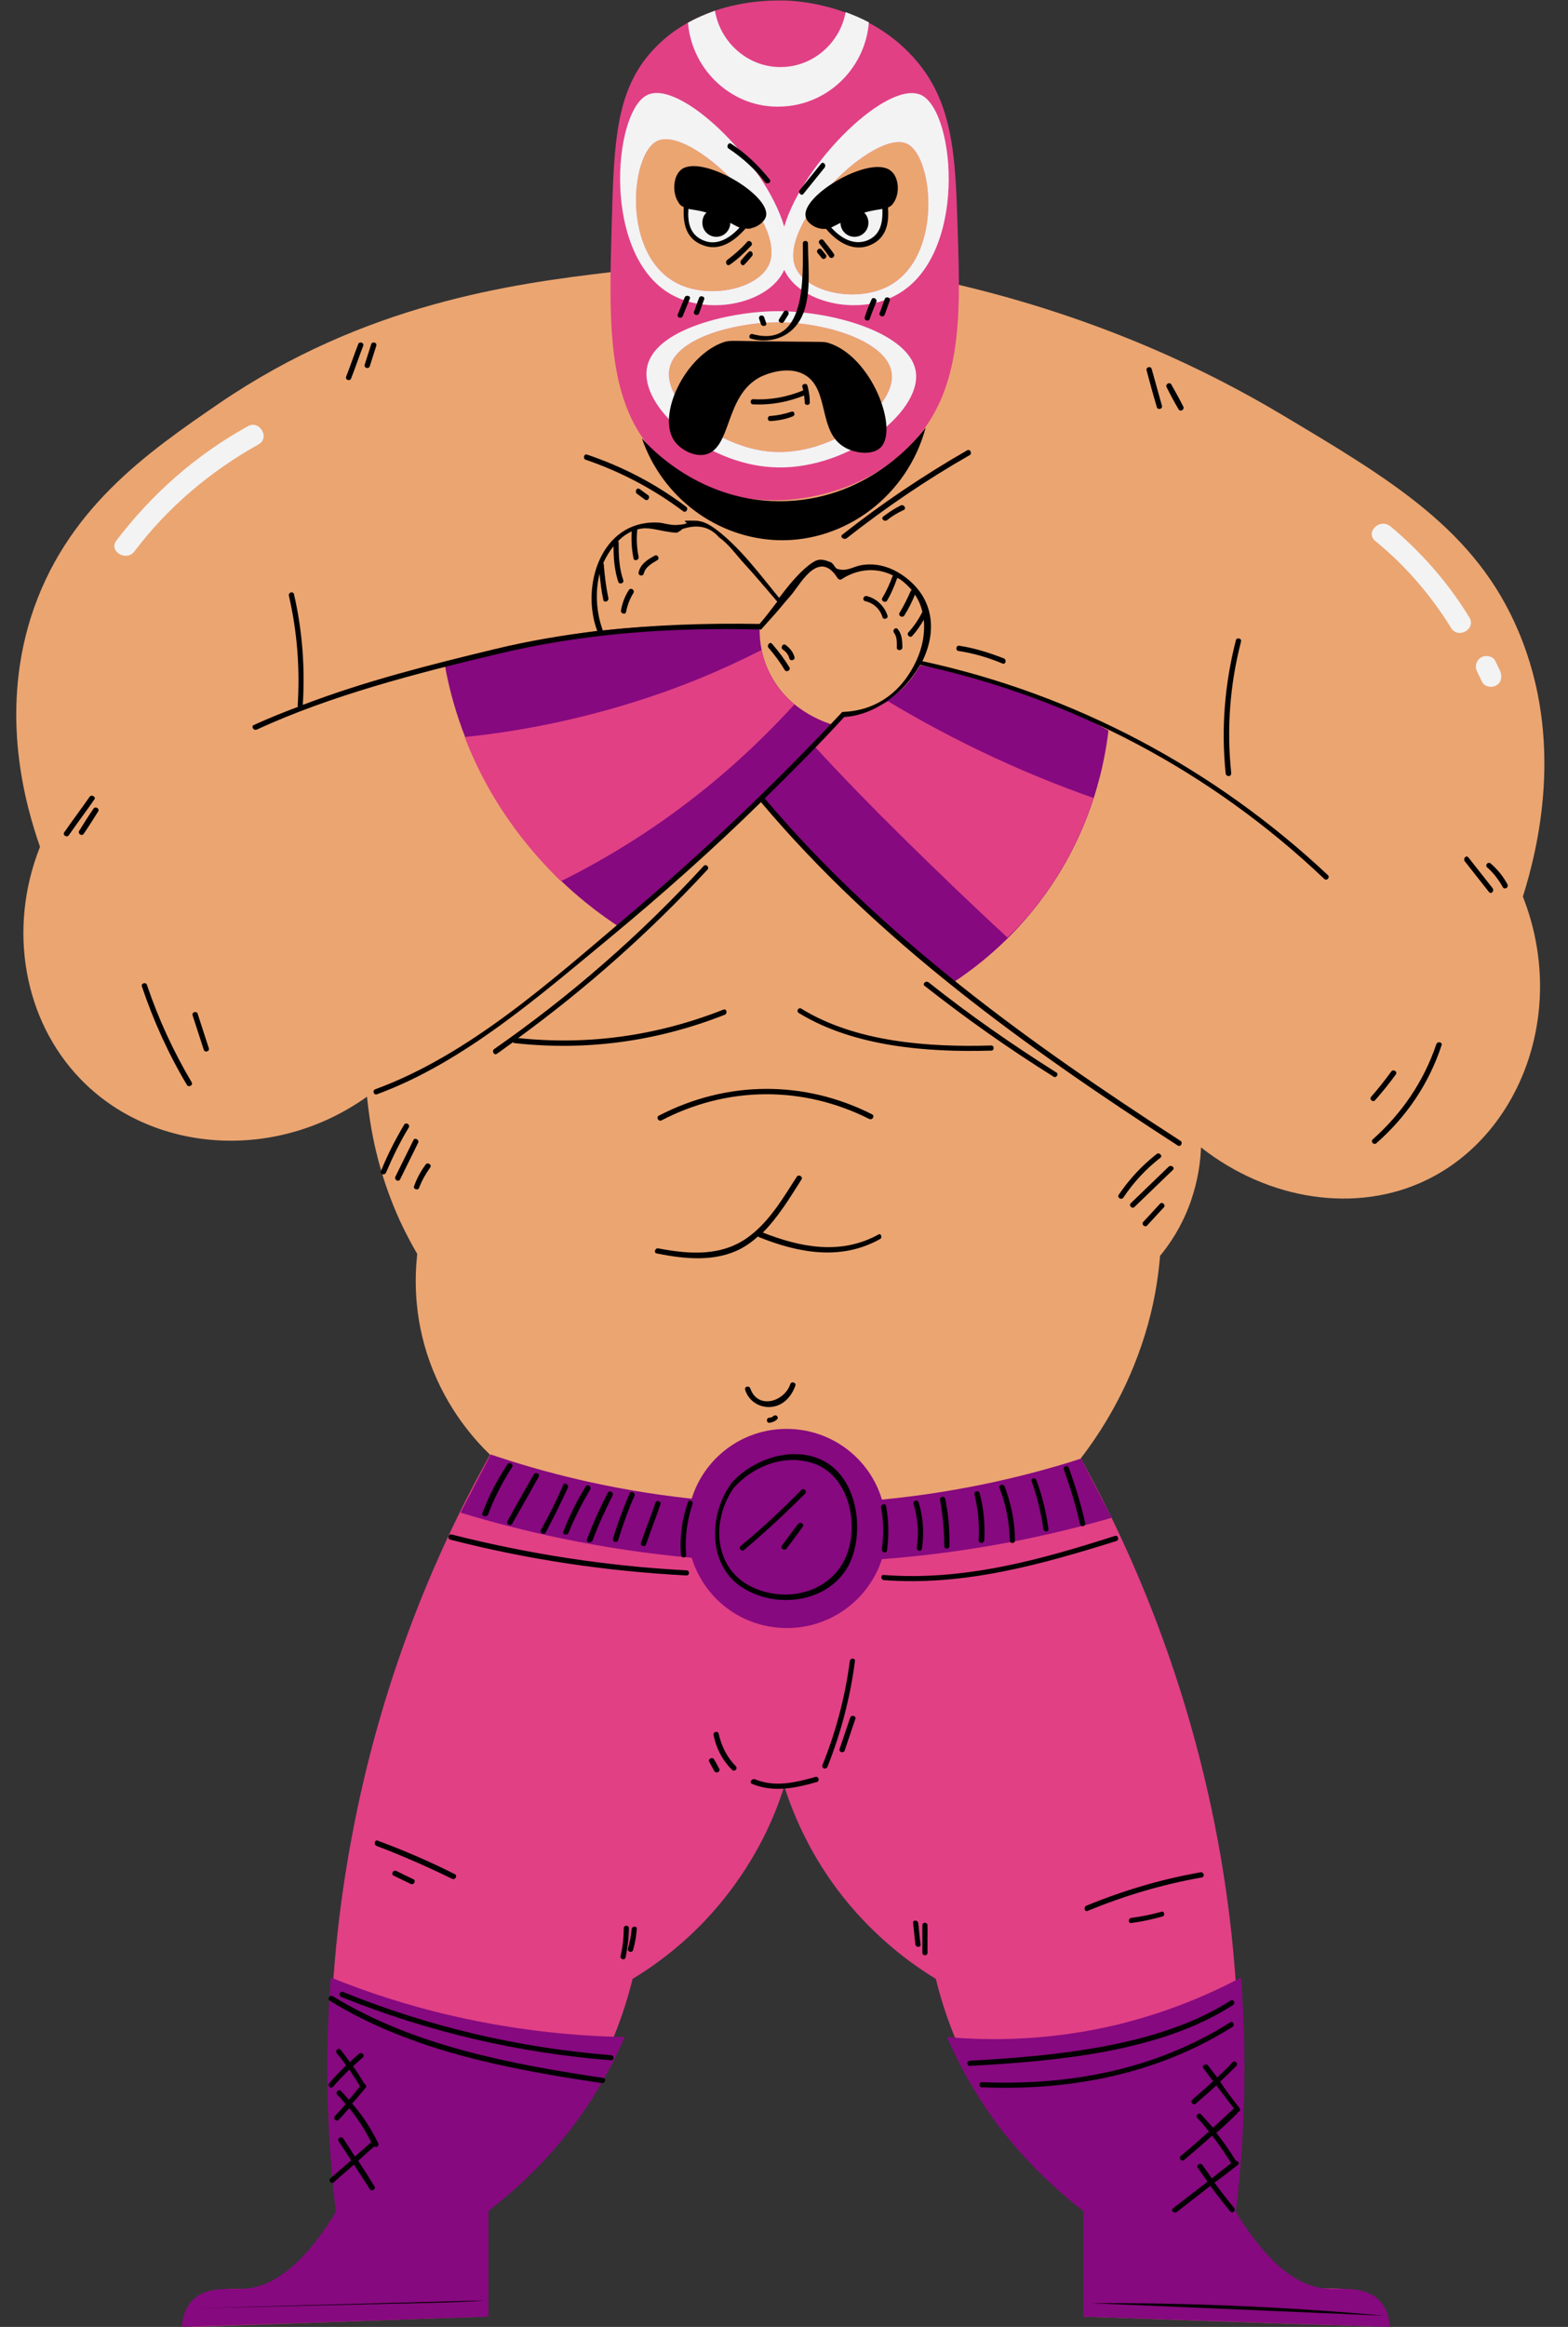 <?xml version="1.0" encoding="UTF-8"?><svg xmlns="http://www.w3.org/2000/svg" xmlns:xlink="http://www.w3.org/1999/xlink" height="500.1" preserveAspectRatio="xMidYMid meet" version="1.0" viewBox="-3.5 -0.1 337.1 500.1" width="337.1" zoomAndPan="magnify"><rect x="-3.5" y="-0.1" width="337.1" height="500.1" fill="#333333" stroke="none"/><g id="change1_1"><path d="M214.5,311.6L227,310 M227,310c10.7,18.8,24.3,47.8,31.3,85.4c6,32.3,5,60,2.7,79.8 c7.6,13.1,14.1,16.2,18.8,16.5c2.9,0.2,7.2-0.6,10.2,2.1c1.9,1.8,2.4,4.3,2.5,6.1c-21-0.6-41.9-1.4-62.8-2.1v-22.7 c-5.5-4.5-13.1-11.6-19.9-22c-7-10.8-10.4-20.9-12.1-27.9c-5.3-3.2-12.8-8.7-19.8-17.4c-7-8.8-10.7-17.5-12.8-24 c-2,6.5-5.8,15.2-12.8,24c-6.9,8.7-14.5,14.2-19.8,17.4c-1.7,6.9-5.1,17.1-12.1,27.9c-6.7,10.4-14.3,17.5-19.9,22v22.7 c-20.9,0.7-41.8,1.5-62.8,2.2c0.1-1.8,0.6-4.4,2.5-6.1c2.9-2.7,7.3-1.9,10.2-2.1c4.6-0.3,11.1-3.4,18.8-16.5 C67,455.4,66,427.7,72,395.4c6.9-37.6,20.5-66.6,31.3-85.4l61.8,8.1l49.4-6.5" fill="#E14085"/></g><g id="change2_1"><path d="M228.8,313.4c-4.2,1.5-9,3-14.3,4.5 M214.5,317.9c-11.9,3.2-26.7,5.9-43.7,6.3c-30.2,0.7-54.3-6.2-69-11.7 c-3.3-3.2-9.2-9.7-12.9-19.9c-3.6-10-3.2-18.6-2.7-23.2c-1.9-3.3-3.9-7.1-5.6-11.6c-3.3-8.5-4.6-16.2-5.2-22.2 c-19.9,14.2-46.4,12-61.6-3.8c-12.2-12.6-15.7-32.3-8.7-49.9c-3.1-8.9-8.6-28.1-2-49.2c7.4-23.4,25.2-35.6,40.5-46.1 c31.5-21.5,63.1-25.7,84.1-28.2c1.7-0.2,3.6-0.4,5.5-0.6V24.3H197v35.8c1.6,0.3,3.1,0.5,4.7,0.8c31.8,7.4,55.2,19.1,70,27.9 c24,14.3,42.1,25,51.3,46.9c9.9,23.5,4.1,46.7,0.9,56.9c9.7,24.7-0.6,51.2-20.7,60.9c-15,7.3-34,4.4-48.5-7c-0.1,2.9-0.6,7-2.2,11.6 c-1.9,5.4-4.6,9.3-6.6,11.7c-0.4,4.9-1.3,10.7-3.3,17.1c-3.7,11.9-9.4,20.8-13.8,26.5" fill="#EBA571"/></g><g id="change1_2"><path d="M202.4,49.7c-0.5-16.3-0.8-28.6-10.4-38.4c-2.7-2.8-5.7-4.9-8.7-6.5c-0.4-0.2-0.7-0.4-1.1-0.6 C182,4.1,181.9,4,181.7,4c-0.4-0.2-0.7-0.4-1.1-0.5c-0.8-0.4-1.6-0.7-2.3-0.9C171.8,0.2,166.2,0,164.6,0c-1.6,0-7.6-0.1-14.4,2.2 c-1.9,0.7-3.8,1.5-5.7,2.5l0,0c-2.3,1.3-4.6,2.9-6.7,5c-8.9,8.8-9.3,20-9.8,38.8c-0.6,21.9-1.2,40.3,11.8,51.1 c8.7,7.2,19.4,7.8,22.6,7.8c1.6,0.1,17.4,0.3,29-11C203.5,84.8,203,68.2,202.4,49.7z M162.5,97c-11.7-0.8-23.4-10.6-22.1-17.8 c1.3-6.8,14.3-9.8,22-10c10.5-0.4,24.9,3.8,25.8,10.9C189.2,87.4,175.5,97.9,162.5,97z M161.9,56.6c-2.2,5.3-12.6,7.7-19.6,4.3 c-12.3-6-10.3-28-4.5-30.7C144.9,26.8,165.7,47.2,161.9,56.6z M187.1,61.6c-7,3.4-17.4,1-19.6-4.3c-3.8-9.3,17-29.8,24-26.5 C197.3,33.6,199.3,55.7,187.1,61.6z" fill="#E14085"/></g><g id="change3_1"><path d="M160.3,171.5c5.9-6,11.7-11.9,17.6-17.9c1.8-0.2,4.2-0.6,6.9-1.8c5.6-2.6,8.4-6.9,9.5-8.9 c6.1,0.9,13.6,2.5,21.7,5.4c7.5,2.6,13.7,5.7,18.8,8.6c-0.8,6.9-3.3,19.9-12.2,33.2c-7.1,10.6-15.4,17.1-20.8,20.7 c-7.9-5.9-16.4-13.1-25.1-21.6C170.5,183.1,165.1,177.2,160.3,171.5z M176.4,155.9c-1.6-0.4-9.7-2.7-14-10.5 c-2.3-4.1-2.6-8-2.6-10.2c-9.1-0.9-20.5-1.3-33.7,0.2c-13.7,1.6-25.1,4.7-33.9,7.8c1.3,7.1,4.4,18.5,12.2,30.6 c8.5,13.2,18.7,21,24.9,25.1c8.6-7.3,17.3-15,26.2-23.1C162.8,169.1,169.7,162.5,176.4,155.9z" fill="#86097F"/></g><g id="change4_1"><path d="M193.4,79.9c-1.1-8.5-18.5-13.5-31.2-13.1c-9.3,0.3-25.1,3.9-26.6,12.1c-1.6,8.6,12.5,20.5,26.7,21.4 C178,101.4,194.6,88.8,193.4,79.9z M162.5,97c-11.7-0.8-23.4-10.6-22.1-17.8c1.3-6.8,14.3-9.8,22-10c10.5-0.4,24.9,3.8,25.8,10.9 C189.2,87.4,175.5,97.9,162.5,97z M194.7,20.4c-7.1-3.7-25.5,14.3-29.6,28.2c-4.1-13.9-22.6-32-29.6-28.2 c-7.2,3.8-9.7,34.6,5.5,42.9c8.5,4.6,21,1.6,24.1-5.4c3.2,7,15.7,10,24.1,5.4C204.5,55,202,24.3,194.7,20.4z M161.9,56.6 c-2.2,5.3-12.6,7.7-19.6,4.3c-12.3-6-10.3-28-4.5-30.7C144.9,26.8,165.7,47.2,161.9,56.6z M187.1,61.6c-7,3.4-17.4,1-19.6-4.3 c-3.8-9.3,17-29.8,24-26.5C197.3,33.6,199.3,55.7,187.1,61.6z M144.4,4.8L144.4,4.8c1.9-1.1,3.9-1.9,5.8-2.6 c1.2,7.1,7.5,12.4,14.6,12.1c6.6-0.2,12.3-5.2,13.5-11.8c1.6,0.6,3.3,1.3,5,2.2c-0.8,10-9,17.8-18.8,18.1 C154.3,23.3,145.3,15.3,144.4,4.8z" fill="#F3F3F3"/></g><g id="change3_2"><path d="M94,433.2c14,3.2,26.5,4.3,36.8,4.5c-2,4.7-4.8,10-8.4,15.4c-7.1,10.4-15.1,17.5-20.9,22v22.7 c-22,0.7-44,1.5-65.9,2.2c0.1-1.8,0.7-4.4,2.7-6.1c3.1-2.7,7.7-1.9,10.7-2.1c4.9-0.3,11.7-3.4,19.7-16.5 c-1.6-13.5-2.6-30.6-1.1-50.4C75,427.9,83.9,430.9,94,433.2z M236.9,435c-15,3.6-27.9,3.5-36.8,2.7c2,4.7,4.8,10,8.4,15.4 c7.1,10.4,15.1,17.5,20.9,22v22.7c22,0.7,44,1.5,65.9,2.2c-0.1-1.8-0.7-4.4-2.7-6.1c-3.1-2.7-7.7-1.9-10.7-2.1 c-4.9-0.3-11.7-3.4-19.7-16.5c1.6-13.5,2.6-30.6,1.1-50.4C256.8,428.4,247.8,432.3,236.9,435z M235.5,326.1 c-2.2-4.2-4.4-8.5-6.6-12.7c-10.6,3.4-25.2,7.1-42.8,8.8c-2.6-8.8-10.8-15.2-20.5-15.2c-9.6,0-17.7,6.3-20.4,15 c-17.8-1.9-32.6-5.9-43.2-9.5c-2.2,4.2-4.3,8.3-6.5,12.5c12.9,3.9,29.7,7.9,49.7,9.7c2.7,8.8,10.8,15.1,20.5,15.1 c9.5,0,17.6-6.2,20.4-14.8C205.9,333.5,222.8,329.8,235.5,326.1z" fill="#86097F"/></g><g id="change4_2"><path d="M186.5,43.1c1.6,3.8-0.5,8-4,9.1c-3.2,1-6.9-0.9-8.2-4.4C178.4,46.2,182.5,44.6,186.5,43.1z M144.1,43.4 c-1.6,3.8,0.5,8,4,9.1c3.2,1,6.9-0.9,8.2-4.4C152.2,46.5,148.2,44.9,144.1,43.4z" fill="#F3F3F3"/></g><g id="change4_3"><path d="M49.8,91.5c2.5-1.4,4.8,2.5,2.3,3.9c-10.4,5.8-19.5,13.5-26.7,23c-1.7,2.3-5.6,0-3.9-2.3 C29.2,106,38.6,97.7,49.8,91.5L49.8,91.5z M292.2,116.2c6.5,5.3,11.9,11.6,16.3,18.7c1.5,2.4,5.4,0.2,3.9-2.3 c-4.6-7.5-10.3-14-17-19.6C293.1,111.2,289.9,114.3,292.2,116.2L292.2,116.2z M314.1,144.3c0.3,0.7,0.7,1.4,1,2.1 c0.5,1.1,2.1,1.4,3.1,0.8c1.1-0.6,1.3-2,0.8-3.1c-0.3-0.7-0.7-1.4-1-2.1c-0.5-1.1-2.1-1.4-3.1-0.8 C313.8,141.9,313.5,143.2,314.1,144.3L314.1,144.3z" fill="#F3F3F3"/></g><g id="change1_3"><path d="M171.6,160.3c2.1-2.2,4.2-4.5,6.3-6.7c1.4-0.1,3-0.4,4.9-1s3.4-1.3,4.6-2c5.8,3.5,12.2,7,19.2,10.4 c8.9,4.3,17.3,7.7,25,10.4c-1.4,4.4-3.7,10.1-7.4,16.1c-3.7,6.1-7.7,10.7-11.1,13.9c-7.5-6.9-15.1-14.2-22.9-21.9 C183.7,173.1,177.5,166.7,171.6,160.3z M160.2,139.6c-7.8,4-17.3,8.1-28.4,11.5c-13.4,4.1-25.5,6.2-35.4,7.2 c1.9,5,4.8,11.1,9.3,17.6c3.9,5.6,7.9,10,11.4,13.4c8.6-4.3,18.9-10.3,29.5-18.7c8.4-6.6,15.2-13.3,20.7-19.3 c-1.2-1-2.8-2.5-4.3-4.8C161.3,143.8,160.6,141.2,160.2,139.6z" fill="#E14085"/></g><g id="change5_1"><path d="M100.7,494.3c-3.4,0.3-6.7,0.4-10.1,0.5c-17.5,0.4-34.9,0.8-52.4,1.2 M294.2,497.6c-21-1.9-42-2.8-63.1-2.7 M163.8,116 c14.5,0.4,27.8-9.6,31.7-24.2c-1.3,1.7-11.5,15.1-29.9,15.8c-18.4,0.7-29.7-11.9-31.1-13.5C138.9,106.9,150.7,115.6,163.8,116z M143.5,44.4c-0.2,3.7,0.5,7,4.4,8.3c3.5,1.2,6.6-1.1,8.9-3.7c0.4,0.1,0.9,0.1,1.4-0.1c1.2-0.3,2.7-1.3,3-2.6 c0.9-4.6-14.1-13.4-18.3-9.9c-1.7,1.4-1.9,4.9-0.6,6.9C142.6,43.9,143,44.2,143.5,44.4z M148.4,45.6c-0.6,0.5-0.9,1.3-0.9,2.2 c0,1.7,1.4,3,3,3c1.7,0,3-1.4,3-3l0,0c0.8,0.4,1.4,0.8,2,1c-2,2.2-4.8,4-7.7,2.8c-3-1.2-3.5-3.9-3.3-6.8 C145.5,45,146.8,45.1,148.4,45.6z M169.7,46.4c0.2,1.3,1.7,2.3,3,2.6c0.5,0.1,0.9,0.1,1.4,0.1c2.2,2.6,5.4,4.8,8.9,3.7 c3.9-1.3,4.7-4.6,4.4-8.3c0.5-0.2,0.9-0.5,1.2-1c1.4-2,1.2-5.5-0.6-6.9C183.7,33.1,168.8,41.8,169.7,46.4z M186.2,44.8 c0.1,2.8-0.3,5.6-3.3,6.8c-3,1.1-5.7-0.6-7.7-2.8c0.6-0.3,1.2-0.6,2-1l0,0c0,1.7,1.4,3,3,3c1.7,0,3-1.4,3-3c0-0.8-0.3-1.6-0.9-2.2 C184,45.1,185.2,45,186.2,44.8z M153.7,30.8c3.2,2.1,5.9,4.7,8.3,7.7c0.4,0.6-0.5,1.1-1,0.6c-2.2-2.9-4.9-5.3-7.9-7.3 C152.6,31.4,153.1,30.4,153.7,30.8z M168.4,40.8c1.5-1.9,3.1-3.8,4.6-5.7c0.5-0.6,1.2,0.2,0.8,0.8c-1.5,1.9-3.1,3.8-4.6,5.7 C168.8,42.1,168,41.3,168.4,40.8z M158,52.7c-1.4,1.5-2.9,2.9-4.6,4.1c-0.6,0.4-1.1-0.5-0.6-1c1.6-1.2,3.1-2.5,4.4-4 C157.7,51.4,158.5,52.2,158,52.7z M155.8,55.9c0.5-0.6,1-1.2,1.6-1.8c0.5-0.6,1.2,0.2,0.8,0.8c-0.5,0.6-1,1.2-1.6,1.8 C156.2,57.3,155.4,56.5,155.8,55.9z M174.8,55.1c-0.7-1-1.4-1.9-2.1-2.8c-0.5-0.5,0.3-1.3,0.8-0.8c0.8,1,1.6,2,2.3,3 C176.1,55.1,175.2,55.7,174.8,55.1z M173.1,53.5c0.3,0.4,0.6,0.7,0.9,1.1c0.5,0.5-0.3,1.3-0.8,0.8c-0.3-0.4-0.6-0.7-0.9-1.1 C171.8,53.8,172.6,53,173.1,53.5z M158.3,71.7c11.6,3.2,10.8-12.2,10.8-19.5c0-0.7,1.1-0.7,1.1,0c0,5.2,1.1,13.1-2.4,17.5 c-2.3,3-6.2,4-9.8,3C157.3,72.6,157.6,71.5,158.3,71.7z M160.1,69.6c-0.1-0.4-0.3-0.8-0.4-1.2c-0.2-0.7,0.8-1,1.1-0.3 c0.1,0.4,0.3,0.8,0.4,1.2C161.5,70,160.4,70.2,160.1,69.6z M164,68.5c0.3-0.5,0.7-1.1,1-1.6c0.4-0.6,1.3-0.1,1,0.6 c-0.3,0.5-0.7,1.1-1,1.6C164.6,69.6,163.6,69.1,164,68.5z M141.5,94.7c-3.9-5.5,2.3-18.5,10.7-21.3c1.3-0.4,1.5-0.2,12.8-0.1 c8.5,0.1,8.6,0,9.6,0.3c9.3,2.9,15.1,18.4,11.3,22.4c-1.6,1.7-5.2,1.5-7.7,0.1c-6-3.3-3.2-12.6-8.8-15.7c-4-2.2-9.2,0.4-9.4,0.5 c-7.8,4-6.1,15.4-11.9,16.7C145.6,98.1,142.8,96.5,141.5,94.7z M169.4,84.9c-3.5,1.4-7.2,2.1-11,1.9c-0.7,0-0.7-1.1,0-1.1 c3.8,0.2,7.4-0.5,10.8-1.9c-0.1-0.2-0.1-0.5-0.2-0.7c-0.2-0.7,0.9-1,1.1-0.3c0.3,1.2,0.5,2.3,0.5,3.6c0,0.7-1.1,0.7-1.1,0 C169.5,85.9,169.4,85.4,169.4,84.9z M166.9,89.4c-1.5,0.6-3.1,0.9-4.8,1c-0.7,0-0.7-1.1,0-1.1c1.5-0.1,3-0.4,4.5-0.9 C167.3,88.1,167.6,89.2,166.9,89.4z M144.8,64.1c-0.5,1.2-1,2.5-1.5,3.7c-0.3,0.7-1.3,0.4-1.1-0.3c0.5-1.2,1-2.5,1.5-3.7 C144,63.2,145.1,63.5,144.8,64.1z M147.9,64.2c-0.4,1-0.7,2-1.1,3c-0.2,0.7-1.3,0.4-1.1-0.3c0.4-1,0.7-2,1.1-3 C147,63.3,148.1,63.6,147.9,64.2z M184.9,64.8c-0.5,1.2-1,2.4-1.4,3.6c-0.2,0.7-1.3,0.4-1.1-0.3c0.4-1.3,0.9-2.6,1.5-3.9 C184.2,63.6,185.2,64.2,184.9,64.8z M187.8,64.5c-0.4,1-0.7,2-1.1,3c-0.2,0.7-1.3,0.4-1.1-0.3c0.4-1,0.7-2,1.1-3 C186.9,63.5,188,63.8,187.8,64.5z M194.8,142c3.1-6.3,2.7-13.7-4.3-18.5c-2.5-1.7-5.4-2.6-8.4-2.2c-2.3,0.3-3.3,1.5-5.5,0.9 c-0.6-0.1-0.9-1.3-1.6-1.5c-2.3-0.9-3-0.6-4.9,0.9c-2.2,1.8-4.2,4.3-6.1,6.8c-4.1-5-8.3-10.7-13.4-14.6c-1.5-1.1-2.9-2-4.8-2 c-4.9-0.1,0.9,0.5-3.4,0.9c-2,0.2-3.1-0.5-4.8-0.5c-11.9-0.3-16.3,13.7-12.7,23.3c-7.3,0.9-14.6,2.1-22,3.9 c-13.7,3.3-28,6.9-41.3,12c0.5-8.1-0.1-16-1.9-23.8c-0.2-0.7-1.2-0.4-1.1,0.3c1.8,7.8,2.4,15.6,1.9,23.6c0,0.1,0,0.2,0.1,0.3 c-3.2,1.2-6.4,2.5-9.5,3.9c-0.7,0.3-0.1,1.3,0.6,1c16.1-7.4,34.4-12.1,51.6-16.2c18.7-4.5,37.4-5.8,56.5-5.3c0.1,0,0.2,0,0.3,0 s0.1-0.1,0.2-0.2c1.5-1.7,3-3.3,4.4-5l0,0c0.7-0.9,1.5-1.7,2.2-2.6c1.9-2.4,5.8-9.5,9.7-3.2c0.2,0.2,0.5,0.4,0.8,0.2 c3.5-2.3,7.6-2.6,11.1-0.8l-0.1,0.1c-0.6,1.6-1.3,3.2-2.2,4.7c-0.4,0.6,0.6,1.2,1,0.6c0.9-1.5,1.6-3.2,2.2-4.9 c0.2,0.1,0.4,0.2,0.6,0.3c1,0.7,1.8,1.5,2.5,2.3c-0.1,0.1-0.1,0.1-0.2,0.2c-0.7,1.6-1.5,3.2-2.4,4.7c-0.4,0.6,0.6,1.2,1,0.6 c0.9-1.4,1.7-3,2.3-4.5c0.8,1.2,1.3,2.4,1.6,3.7c-0.8,1.6-1.8,3.1-3,4.4c-0.5,0.5,0.3,1.3,0.8,0.8c1-1.1,1.8-2.3,2.5-3.5 c0.3,2.9-0.3,6-1.6,8.8c-3,6.5-8.4,10.7-15.7,11c-0.1,0-0.3,0-0.4,0.2c-14.5,15.5-29.9,30.1-46.1,43.8S97.4,226.6,77.2,234 c-0.7,0.2-0.4,1.3,0.3,1.1c18.8-6.9,35.1-21.3,50.4-33.9c11.1-9.2,21.9-18.8,32.2-28.9c25.2,29.9,57,52.7,89.6,73.8 c0.6,0.4,1.2-0.6,0.6-1c-32.5-21-64.2-43.8-89.4-73.6c5.8-5.7,11.6-11.5,17.1-17.5c6.6-0.4,12.9-5.2,16.3-11.2 c32.7,7.1,62.6,22.9,86.9,46c0.5,0.5,1.3-0.3,0.8-0.8C257.6,165.1,227.6,149.1,194.8,142z M126.1,135.4L126.1,135.4 c-1.4-3.8-1.7-8.2-0.7-12.2c0.2,1.9,0.4,3.8,0.8,5.6c0.1,0.7,1.2,0.4,1.1-0.3c-0.5-2.4-0.8-4.8-1-7.3c0-0.1-0.1-0.3-0.1-0.3 c0.6-1.3,1.3-2.5,2.2-3.6c0,2.6,0.2,5.1,1,7.6c0.2,0.7,1.3,0.4,1.1-0.3c-0.9-2.6-1-5.3-1-8c0-0.2-0.1-0.3-0.1-0.4 c0.1-0.1,0.2-0.2,0.3-0.3c0.9-0.9,1.8-1.4,2.6-1.8c-0.1,2,0,3.9,0.4,5.8c0.1,0.7,1.2,0.4,1.1-0.3c-0.4-1.9-0.5-3.9-0.3-5.8v-0.1 c2.6-0.8,4.9,0.5,8.5,0.7c0.4-0.2,0.8-0.4,1.2-0.8c3.3-1.1,5.9-0.5,7.9,1.8c1.9,1.3,3.5,3.5,5,5.2c2.6,2.8,5,5.7,7.5,8.6 c-1.3,1.7-2.5,3.3-3.8,4.8C148.3,133.8,137.1,134.2,126.1,135.4z M107.9,223c15.1,1.6,29.9-0.5,44.1-6.1c0.7-0.3,1,0.8,0.3,1.1 c-14.5,5.7-29.6,7.8-45.1,6.1c-0.2,0-0.3-0.1-0.4-0.2c-1.2,0.8-2.3,1.7-3.5,2.5c-0.6,0.4-1.1-0.6-0.6-1 c16.5-11.5,31.5-24.6,45.1-39.4c0.5-0.5,1.3,0.3,0.8,0.8C136.3,200.1,122.7,212.2,107.9,223z M223,231.3c-9.6-6-18.8-12.5-27.7-19.5 c-0.6-0.4,0.2-1.2,0.8-0.8c8.8,7,18,13.4,27.5,19.4C224.2,230.7,223.6,231.7,223,231.3z M202.8,138.7c3.3,0.5,6.4,1.5,9.5,2.7 c0.7,0.3,0.4,1.4-0.3,1.1c-3.1-1.3-6.2-2.2-9.5-2.7C201.8,139.6,202.1,138.5,202.8,138.7z M260,166.1c-1-9.7-0.2-19.2,2.2-28.6 c0.2-0.7,1.3-0.4,1.1,0.3c-2.4,9.3-3.1,18.7-2.1,28.3C261.2,166.9,260.1,166.9,260,166.1z M16.8,171.7c-1.8,2.6-3.7,5.1-5.5,7.7 c-0.4,0.6-1.4,0-1-0.6c1.8-2.6,3.7-5.1,5.5-7.7C16.2,170.6,17.2,171.2,16.8,171.7z M17.6,174.3c-1,1.6-2,3.2-3.1,4.8 c-0.4,0.6-1.3,0-1-0.6c1-1.6,2-3.2,3.1-4.8C17,173.1,18,173.7,17.6,174.3z M317.4,190.8c0.4,0.6-0.3,1.4-0.8,0.8 c-1.7-2.2-3.5-4.4-5.2-6.6c-0.4-0.6,0.3-1.4,0.8-0.8C313.9,186.4,315.7,188.6,317.4,190.8z M319.6,190.6c-0.9-1.6-2-3.1-3.4-4.3 c-0.5-0.5,0.2-1.3,0.8-0.8c1.5,1.3,2.7,2.8,3.6,4.5C320.9,190.6,320,191.2,319.6,190.6z M70.9,80.9c0.9-2.3,1.7-4.7,2.6-7 c0.2-0.7,1.3-0.4,1.1,0.3c-0.9,2.3-1.7,4.7-2.6,7C71.8,81.9,70.7,81.6,70.9,80.9z M74.9,78.3c0.5-1.5,0.9-2.9,1.4-4.4 c0.2-0.7,1.3-0.4,1.1,0.3c-0.5,1.5-0.9,2.9-1.4,4.4C75.8,79.3,74.7,79,74.9,78.3z M243,79.5c-0.2-0.7,0.9-1,1.1-0.3 c0.7,2.6,1.5,5.3,2.2,7.9c0.2,0.7-0.9,1-1.1,0.3C244.4,84.7,243.7,82.1,243,79.5z M247.3,83.1c-0.3-0.6,0.6-1.2,1-0.6 c0.9,1.6,1.8,3.2,2.6,4.8c0.3,0.6-0.6,1.2-1,0.6C249,86.4,248.1,84.7,247.3,83.1z M37.7,232.5c0.4,0.6-0.6,1.2-1,0.6 c-4-6.7-7.2-13.8-9.7-21.2c-0.2-0.7,0.9-1,1.1-0.3C30.6,219,33.8,225.9,37.7,232.5z M41.4,225.2c0.2,0.7-0.9,1-1.1,0.3 c-0.8-2.5-1.6-4.9-2.4-7.4c-0.2-0.7,0.9-1,1.1-0.3C39.8,220.3,40.6,222.7,41.4,225.2z M306.4,224.6c-2.7,8.2-7.5,15.3-14,21 c-0.5,0.5-1.3-0.3-0.8-0.8c6.3-5.6,11-12.5,13.7-20.5C305.6,223.6,306.7,223.9,306.4,224.6z M291.3,235.6c1.5-1.7,2.9-3.5,4.3-5.4 c0.4-0.6,1.4,0,1,0.6c-1.4,1.9-2.9,3.8-4.5,5.6C291.6,236.9,290.8,236.1,291.3,235.6z M168.8,216.7c11.7,7.2,27.4,8.3,40.8,7.9 c0.7,0,0.7,1.1,0,1.1c-13.6,0.4-29.5-0.8-41.4-8.1C167.6,217.2,168.2,216.3,168.8,216.7z M122.7,97.6c7.7,2.6,14.8,6.3,21.3,11.2 c0.6,0.4,0,1.4-0.6,1c-6.4-4.8-13.4-8.5-21-11.1C121.8,98.5,122,97.4,122.7,97.6z M177.6,114.8c8.5-6.7,17.4-12.7,26.8-18.1 c0.6-0.4,1.2,0.6,0.6,1c-9.3,5.3-18.1,11.3-26.5,17.9C177.8,116,177,115.2,177.6,114.8z M190.8,109.5c-1.3,0.6-2.5,1.3-3.6,2.2 c-0.6,0.4-1.4-0.3-0.8-0.8c1.2-0.9,2.4-1.7,3.8-2.4C190.9,108.3,191.4,109.2,190.8,109.5z M134,105c0.6,0.4,1.2,0.9,1.8,1.3 s0,1.4-0.6,1s-1.2-0.9-1.8-1.3C132.9,105.5,133.4,104.6,134,105z M162.5,138.3c1.4,1.6,2.6,3.2,3.7,5c0.4,0.6-0.6,1.2-1,0.6 c-1-1.7-2.2-3.3-3.5-4.8C161.3,138.5,162.1,137.7,162.5,138.3z M164.8,139.5c-0.6-0.4,0-1.4,0.6-1c0.9,0.7,1.6,1.5,1.9,2.6 c0.2,0.7-0.9,1-1.1,0.3C166,140.6,165.5,140,164.8,139.5z M184,239.4c0.6,0.3,0.1,1.3-0.6,1c-14.3-7.2-30.5-7.1-44.7,0.3 c-0.6,0.3-1.2-0.6-0.6-1C152.7,232.1,169.4,232,184,239.4z M185.7,266.2c-8.4,4.7-17.5,3-26-0.4c-0.1,0-0.2-0.1-0.2-0.2 c-1.1,1-2.3,1.9-3.6,2.6c-5.6,3-12.2,2.3-18.2,1.1c-0.7-0.1-0.4-1.2,0.3-1.1c6.8,1.3,13.8,1.8,19.6-2.6c4.4-3.3,7.3-8.3,10.2-12.8 c0.4-0.6,1.4,0,1,0.6c-2.4,3.8-5,8.1-8.3,11.4c8.1,3.2,16.8,4.9,24.9,0.4C185.8,264.9,186.3,265.8,185.7,266.2z M84.4,242.2 c-1.9,3.1-3.5,6.4-4.9,9.7c-0.3,0.7-1.4,0.4-1.1-0.3c1.4-3.5,3.1-6.8,5-10C83.8,241,84.7,241.6,84.4,242.2z M86.4,245.5 c-1.3,2.6-2.6,5.3-3.9,7.9c-0.3,0.6-1.3,0.1-1-0.6c1.3-2.6,2.6-5.3,3.9-7.9C85.7,244.3,86.7,244.9,86.4,245.5z M85.5,254.9 c0.6-1.7,1.4-3.2,2.5-4.7c0.4-0.6,1.4,0,1,0.6c-1,1.4-1.8,2.8-2.4,4.4C86.4,255.8,85.3,255.5,85.5,254.9z M246,248.7 c-3.1,2.4-5.8,5.3-8,8.6c-0.4,0.6-1.4,0-1-0.6c2.3-3.4,5-6.3,8.2-8.8C245.7,247.5,246.5,248.3,246,248.7z M248.6,251.4 c-2.7,2.6-5.5,5.3-8.2,7.9c-0.5,0.5-1.3-0.3-0.8-0.8c2.7-2.6,5.5-5.3,8.2-7.9C248.4,250.2,249.2,250.9,248.6,251.4z M246.7,259.4 c-1.2,1.3-2.4,2.6-3.6,3.9c-0.5,0.5-1.3-0.3-0.8-0.8c1.2-1.3,2.4-2.6,3.6-3.9C246.4,258.1,247.2,258.9,246.7,259.4z M182.5,129.1 c-0.7-0.2-0.4-1.2,0.3-1.1c2.1,0.5,3.8,2.1,4.5,4.2c0.2,0.7-0.9,1-1.1,0.3C185.7,130.8,184.3,129.5,182.5,129.1z M189.3,139.1 c0-1.1,0.1-2.3-0.6-3.2c-0.4-0.6,0.3-1.3,0.8-0.8c0.9,1.1,1,2.5,1,4C190.4,139.8,189.3,139.8,189.3,139.1z M137.8,120.3 c-1.2,0.7-2.6,1.5-2.9,2.9c-0.2,0.7-1.3,0.4-1.1-0.3c0.4-1.8,2-2.8,3.5-3.6C137.9,119,138.4,120,137.8,120.3z M132.7,127.3 c-0.8,1.3-1.3,2.6-1.6,4.1c-0.1,0.7-1.2,0.4-1.1-0.3c0.3-1.6,0.8-3,1.7-4.4C132.1,126.1,133,126.7,132.7,127.3z M162,302.3 c-2.4,0.1-4.6-1.4-5.3-3.7c-0.2-0.7,0.8-1,1.1-0.3c1.6,4.6,7.3,2.9,8.6-0.9c0.2-0.7,1.3-0.4,1.1,0.3 C166.6,300.2,164.7,302.2,162,302.3z M163.5,305c-0.4,0.4-1,0.6-1.6,0.7c-0.7,0-0.7-1.1,0-1.1c0.3,0,0.6-0.1,0.8-0.3 C163.3,303.7,164.1,304.5,163.5,305z M172.1,382.9c-4.6,1.3-9.3,2.3-13.9,0.4c-0.7-0.3-0.1-1.2,0.6-1c4.3,1.8,8.8,0.7,13-0.5 C172.5,381.6,172.8,382.7,172.1,382.9z M154.7,379.5c0.5,0.5-0.3,1.3-0.8,0.8c-2.1-2.1-3.4-4.6-4-7.5c-0.1-0.7,0.9-1,1.1-0.3 C151.6,375.2,152.8,377.6,154.7,379.5z M151.1,380c0.4,0.6-0.6,1.2-1,0.6c-0.4-0.7-0.7-1.3-1.1-2c-0.4-0.6,0.6-1.2,1-0.6 C150.4,378.7,150.8,379.4,151.1,380z M180.3,356.9c-1,7.8-3,15.4-5.9,22.7c-0.3,0.7-1.3,0.4-1.1-0.3c2.9-7.2,4.9-14.7,5.9-22.4 C179.3,356.2,180.4,356.2,180.3,356.9z M180.4,369.3c-0.8,2.3-1.5,4.5-2.3,6.8c-0.2,0.7-1.3,0.4-1.1-0.3c0.8-2.3,1.5-4.5,2.3-6.8 C179.6,368.4,180.6,368.7,180.4,369.3z M131.7,414.3c0,2.1-0.3,4.2-0.7,6.3c-0.2,0.7-1.2,0.4-1.1-0.3c0.5-2,0.7-4,0.7-6 C130.6,413.6,131.7,413.6,131.7,414.3z M133.4,414.5c-0.1,1.6-0.4,3.1-0.8,4.5c-0.2,0.7-1.3,0.4-1.1-0.3c0.4-1.4,0.7-2.8,0.8-4.2 C132.4,413.8,133.5,413.8,133.4,414.5z M195.9,413.7c0,2,0,3.9,0,5.9c0,0.7-1.1,0.7-1.1,0c0-2,0-3.9,0-5.9 C194.8,412.9,195.9,413,195.9,413.7z M193.9,413.2c0.2,1.5,0.3,3.1,0.5,4.6c0.1,0.7-1,0.7-1.1,0c-0.2-1.5-0.3-3.1-0.5-4.6 C192.7,412.5,193.8,412.5,193.9,413.2z M77.7,395.5c5.7,2.1,11.2,4.5,16.6,7.2c0.6,0.3,0.1,1.3-0.6,1c-5.3-2.6-10.8-5-16.3-7.1 C76.8,396.3,77.1,395.2,77.7,395.5z M85.4,403.8c0.6,0.3,0.1,1.3-0.6,1c-1.2-0.6-2.5-1.2-3.7-1.8c-0.6-0.3-0.1-1.3,0.6-1 C82.9,402.6,84.1,403.2,85.4,403.8z M230,409.5c8-3.3,16.1-5.7,24.6-7.2c0.7-0.1,1,0.9,0.3,1.1c-8.5,1.5-16.6,3.9-24.6,7.2 C229.7,410.9,229.4,409.8,230,409.5z M246.4,411.8c-2.2,0.6-4.4,1.1-6.7,1.4c-0.7,0.1-0.7-1,0-1.1c2.2-0.3,4.3-0.7,6.4-1.3 C246.8,410.5,247.1,411.6,246.4,411.8z M144.1,338.5c-17.2-0.9-34.1-3.4-50.8-7.7c-0.7-0.2-0.4-1.3,0.3-1.1 c16.6,4.2,33.4,6.8,50.5,7.7C144.8,337.4,144.8,338.5,144.1,338.5z M186.5,339.5c-0.7-0.1-0.7-1.2,0-1.1c17.2,1.3,33.5-3.2,49.7-8.4 c0.7-0.2,1,0.9,0.3,1.1C220.2,336.2,203.7,340.8,186.5,339.5z M127.8,442.7c-19.9-1.6-39.3-6.1-57.9-13.6c-0.7-0.3-0.4-1.3,0.3-1.1 c18.5,7.5,37.7,12,57.6,13.6C128.6,441.6,128.6,442.7,127.8,442.7z M125.9,447.6c-20.1-3-41-6.9-58.5-17.7c-0.6-0.4,0-1.3,0.6-1 c17.4,10.7,38.2,14.6,58.2,17.6C126.9,446.6,126.6,447.7,125.9,447.6z M261.6,430.8c-15.7,10.2-38.3,12.1-56.6,13.1 c-0.7,0-0.7-1.1,0-1.1c17.9-1,40.6-3,56-12.9C261.6,429.4,262.2,430.4,261.6,430.8z M261.5,435.5c-16.2,10.2-34.9,13.8-53.9,13 c-0.7,0-0.7-1.1,0-1.1c18.8,0.8,37.3-2.7,53.3-12.8C261.5,434.1,262.1,435.1,261.5,435.5z M263,453c0.3,0.4,0,0.8-0.4,0.8 c0,0.1,0,0.3-0.2,0.4c-1.4,1.4-2.9,2.8-4.4,4.1c1.5,1.9,2.9,3.9,4.2,6c0.5,0,0.9,0.6,0.4,0.9c-1.7,1.3-3.3,2.6-5,3.8 c1.3,1.8,2.7,3.6,4.2,5.4c0.5,0.6-0.3,1.3-0.8,0.8c-1.5-1.8-2.9-3.6-4.3-5.5c-2.4,1.9-4.8,3.7-7.2,5.6c-0.6,0.4-1.4-0.3-0.8-0.8 c2.5-1.9,4.9-3.8,7.4-5.7c-0.7-1-1.4-2-2.1-3c-0.4-0.6,0.6-1.2,1-0.6c0.7,1,1.4,1.9,2,2.9c1.4-1.1,2.8-2.2,4.2-3.3 c-1.3-2-2.6-4-4.1-5.9c-2,1.8-4,3.5-6,5.2c-0.5,0.5-1.3-0.3-0.8-0.8c2.1-1.7,4.1-3.5,6.1-5.3c-0.8-1-1.6-2-2.5-2.9 c-0.5-0.5,0.3-1.3,0.8-0.8c0.9,1,1.7,1.9,2.6,2.9c1.4-1.3,2.9-2.7,4.3-4c0.1-0.1,0.1-0.1,0.2-0.1c-1.3-1.7-2.5-3.3-3.8-5 c-1.4,1.3-2.9,2.6-4.4,3.9c-0.5,0.5-1.3-0.3-0.8-0.8c1.5-1.3,3-2.6,4.5-4c-0.7-0.9-1.4-1.9-2.1-2.8c-0.4-0.6,0.5-1.1,1-0.6 c0.7,0.9,1.3,1.7,2,2.6c1.1-1.1,2.3-2.1,3.3-3.3c0.5-0.5,1.3,0.3,0.8,0.8c-1.1,1.1-2.3,2.3-3.5,3.4C260.2,449.4,261.6,451.2,263,453 z M77.8,460.5c0.3,0.6-0.4,1.1-0.8,0.7c-1.2,1-2.3,2-3.5,3.1c1.2,1.8,2.4,3.7,3.5,5.5c0.4,0.6-0.6,1.2-1,0.6 c-1.1-1.8-2.3-3.5-3.4-5.3c-1.4,1.3-2.9,2.5-4.3,3.8c-0.5,0.5-1.3-0.3-0.8-0.8c1.5-1.3,3-2.6,4.5-3.9c-0.9-1.4-1.8-2.7-2.7-4.1 c-0.4-0.6,0.6-1.2,1-0.6c0.8,1.3,1.7,2.6,2.5,3.9c1.1-1,2.3-2,3.4-3l0.1-0.1c-1.3-2.6-2.9-5.1-4.7-7.3c-0.8,0.8-1.5,1.7-2.3,2.5 c-0.5,0.5-1.3-0.3-0.8-0.8c0.8-0.9,1.6-1.7,2.3-2.6c-0.6-0.7-1.1-1.3-1.8-2c-0.5-0.5,0.3-1.3,0.8-0.8c0.6,0.6,1.2,1.3,1.7,1.9 c0.8-0.9,1.6-1.9,2.4-2.9c-0.7-1.2-1.5-2.4-2.3-3.6c-1.2,1.2-2.4,2.4-3.5,3.7c-0.5,0.5-1.3-0.2-0.8-0.8c1.1-1.3,2.4-2.6,3.6-3.8 c-0.6-0.9-1.3-1.8-2-2.6c-0.4-0.6,0.3-1.3,0.8-0.8c0.7,0.9,1.4,1.8,2,2.7c0.6-0.6,1.3-1.2,2-1.8c0.6-0.5,1.3,0.3,0.8,0.8 c-0.7,0.6-1.4,1.2-2.1,1.9c0.9,1.2,1.7,2.5,2.4,3.7c0.3,0.1,0.6,0.6,0.3,0.9c-1,1.2-1.9,2.3-2.9,3.4 C74.6,454.7,76.3,457.5,77.8,460.5z M174.3,314.3c-6.7-4.1-15.9-1-20.7,4.5c0,0,0,0,0,0.1l0,0c-4.8,6.7-5,17.7,2.8,22.4 c7.3,4.4,18,3,22.4-4.7C182.4,330,181.2,318.6,174.3,314.3z M178.6,333.9c-3.1,8.2-12.8,10.7-20.4,7.1c-8.4-4-8.8-14.5-3.9-21.4 c3.9-4.3,10.1-7,16-5.5C178.6,316,181.3,326.7,178.6,333.9z M169.6,320.9c-4.2,4.2-8.5,8.2-13.1,12.1c-0.5,0.5-1.3-0.3-0.8-0.8 c4.6-3.8,8.9-7.8,13.1-12.1C169.3,319.6,170.1,320.4,169.6,320.9z M169.1,328c-1.2,1.6-2.3,3.2-3.5,4.7c-0.4,0.6-1.4,0-1-0.6 c1.2-1.6,2.3-3.2,3.5-4.7C168.5,326.9,169.5,327.4,169.1,328z M100.2,325.1c1.4-3.7,3.2-7.2,5.4-10.5c0.4-0.6,1.4,0,1,0.6 c-2.1,3.3-3.9,6.7-5.2,10.3C101,326,99.9,325.8,100.2,325.1z M112.3,317.3c-1.9,3.4-3.8,6.8-5.7,10.1c-0.4,0.6-1.3,0.1-1-0.6 c1.9-3.4,3.8-6.8,5.7-10.1C111.7,316.2,112.7,316.7,112.3,317.3z M118.6,319.6c-1.5,3.3-3.1,6.5-4.8,9.7c-0.3,0.6-1.3,0.1-1-0.6 c1.8-3.2,3.4-6.4,4.8-9.7C117.9,318.4,118.8,319,118.6,319.6z M117.6,329.1c1.3-3.4,2.9-6.6,4.8-9.7c0.4-0.6,1.3-0.1,1,0.6 c-1.8,3-3.4,6.2-4.7,9.4C118.4,330,117.3,329.7,117.6,329.1z M145.4,323.1c-1.2,3.6-1.7,7.3-1.4,11c0.1,0.7-1.1,0.7-1.1,0 c-0.3-3.9,0.2-7.7,1.5-11.3C144.5,322.1,145.6,322.4,145.4,323.1z M132.9,321.4c-1.4,3.1-2.5,6.3-3.5,9.5c-0.2,0.7-1.3,0.4-1.1-0.3 c1-3.4,2.2-6.6,3.6-9.8C132.2,320.2,133.2,320.8,132.9,321.4z M134.3,331.5c1-2.9,2.1-5.7,3.1-8.6c0.2-0.7,1.3-0.4,1.1,0.3 c-1,2.9-2.1,5.7-3.1,8.6C135.2,332.5,134.1,332.2,134.3,331.5z M122.7,330.7c1.3-3.4,2.8-6.8,4.5-10c0.3-0.6,1.3-0.1,1,0.6 c-1.6,3.2-3.1,6.4-4.3,9.7C123.5,331.7,122.4,331.4,122.7,330.7z M186.1,332.8c0.4-3,0.4-6-0.2-8.9c-0.1-0.7,1-1,1.1-0.3 c0.6,3.2,0.6,6.3,0.2,9.5C187.1,333.9,186,333.6,186.1,332.8z M193.6,332.5c0.5-3.2,0.2-6.3-0.7-9.4c-0.2-0.7,0.9-1,1.1-0.3 c1,3.3,1.2,6.6,0.7,10C194.5,333.5,193.5,333.2,193.6,332.5z M199.7,322c0.7,3.4,1,6.7,0.9,10.2c0,0.7-1.1,0.7-1.1,0 c0-3.3-0.3-6.6-0.9-9.9C198.4,321.6,199.5,321.3,199.7,322z M206.9,331c0.2-3.4-0.1-6.6-0.9-9.9c-0.2-0.7,0.9-1,1.1-0.3 c0.9,3.3,1.2,6.7,1,10.2C208,331.7,206.9,331.7,206.9,331z M212.5,319.4c1.4,3.8,2.2,7.6,2.2,11.6c0,0.7-1.1,0.7-1.1,0 c-0.1-3.9-0.8-7.7-2.2-11.3C211.1,319,212.2,318.7,212.5,319.4z M219.3,318c1.3,3.4,2.1,6.9,2.6,10.5c0.1,0.7-1,0.7-1.1,0 c-0.5-3.5-1.3-6.9-2.5-10.2C218,317.6,219.1,317.3,219.3,318z M228.7,327.5c-0.9-4-2.1-7.9-3.5-11.8c-0.2-0.7,0.8-1,1.1-0.3 c1.4,3.9,2.6,7.8,3.5,11.8C229.9,328,228.9,328.2,228.7,327.5z" fill="inherit"/></g></svg>